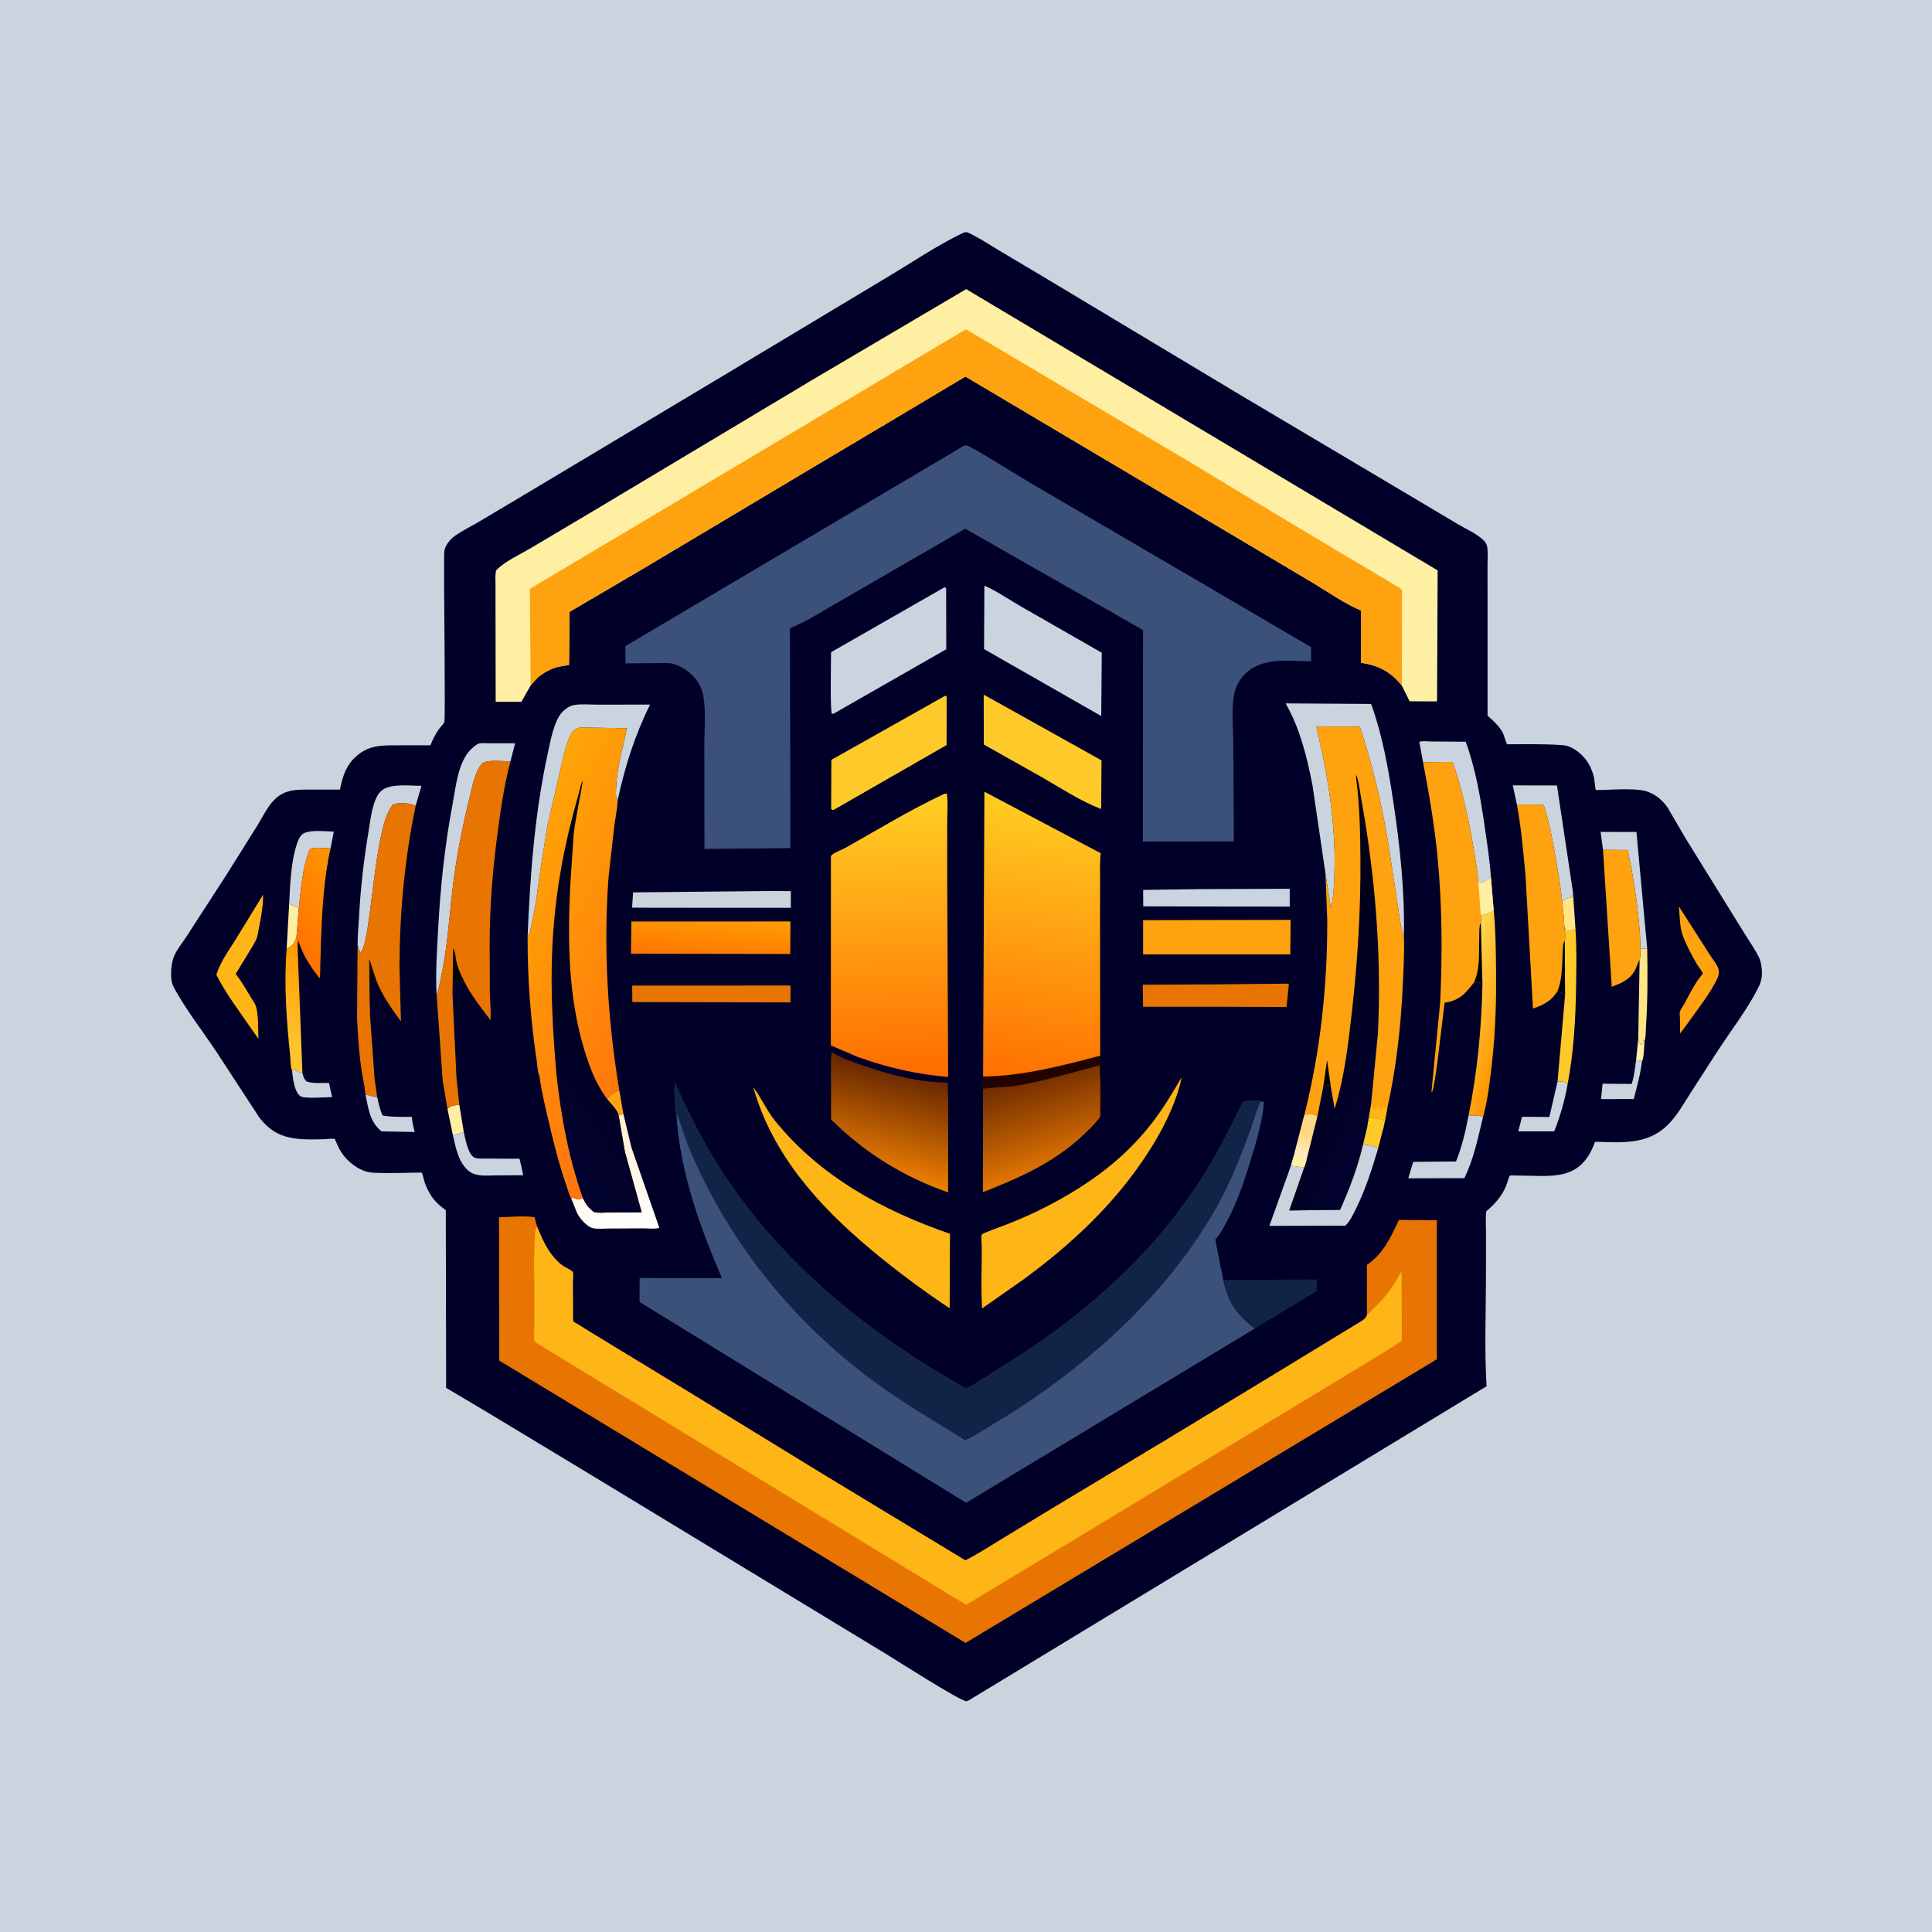 <svg version="1.1" xmlns="http://www.w3.org/2000/svg" style="display: block;" viewBox="0 0 2048 2048" width="1024" height="1024">
<defs>
	<linearGradient id="Gradient1" gradientUnits="userSpaceOnUse" x1="319.193" y1="1010.33" x2="301.272" y2="1107.58">
		<stop class="stop0" offset="0" stop-opacity="1" stop-color="rgb(255,157,0)"/>
		<stop class="stop1" offset="1" stop-opacity="1" stop-color="rgb(255,196,45)"/>
	</linearGradient>
	<linearGradient id="Gradient2" gradientUnits="userSpaceOnUse" x1="631.963" y1="1186.35" x2="656.267" y2="1309.07">
		<stop class="stop0" offset="0" stop-opacity="1" stop-color="rgb(255,240,206)"/>
		<stop class="stop1" offset="1" stop-opacity="1" stop-color="rgb(255,255,255)"/>
	</linearGradient>
	<linearGradient id="Gradient3" gradientUnits="userSpaceOnUse" x1="304.643" y1="986.719" x2="373.202" y2="937.494">
		<stop class="stop0" offset="0" stop-opacity="1" stop-color="rgb(255,114,0)"/>
		<stop class="stop1" offset="1" stop-opacity="1" stop-color="rgb(255,148,0)"/>
	</linearGradient>
	<linearGradient id="Gradient4" gradientUnits="userSpaceOnUse" x1="1599.22" y1="1072.66" x2="1547.98" y2="1058.12">
		<stop class="stop0" offset="0" stop-opacity="1" stop-color="rgb(255,152,0)"/>
		<stop class="stop1" offset="1" stop-opacity="1" stop-color="rgb(255,213,80)"/>
	</linearGradient>
	<linearGradient id="Gradient5" gradientUnits="userSpaceOnUse" x1="750.851" y1="1015.79" x2="755.226" y2="970.408">
		<stop class="stop0" offset="0" stop-opacity="1" stop-color="rgb(255,119,0)"/>
		<stop class="stop1" offset="1" stop-opacity="1" stop-color="rgb(255,155,2)"/>
	</linearGradient>
	<linearGradient id="Gradient6" gradientUnits="userSpaceOnUse" x1="956.207" y1="1133.24" x2="928.911" y2="1244.28">
		<stop class="stop0" offset="0" stop-opacity="1" stop-color="rgb(100,37,1)"/>
		<stop class="stop1" offset="1" stop-opacity="1" stop-color="rgb(239,127,2)"/>
	</linearGradient>
	<linearGradient id="Gradient7" gradientUnits="userSpaceOnUse" x1="1086.46" y1="1140.63" x2="1116.91" y2="1239.56">
		<stop class="stop0" offset="0" stop-opacity="1" stop-color="rgb(110,43,1)"/>
		<stop class="stop1" offset="1" stop-opacity="1" stop-color="rgb(227,118,2)"/>
	</linearGradient>
	<linearGradient id="Gradient8" gradientUnits="userSpaceOnUse" x1="947.81" y1="1140.9" x2="937.455" y2="845.225">
		<stop class="stop0" offset="0" stop-opacity="1" stop-color="rgb(255,108,0)"/>
		<stop class="stop1" offset="1" stop-opacity="1" stop-color="rgb(255,207,36)"/>
	</linearGradient>
	<linearGradient id="Gradient9" gradientUnits="userSpaceOnUse" x1="1081.85" y1="1144.19" x2="1121.86" y2="852.403">
		<stop class="stop0" offset="0" stop-opacity="1" stop-color="rgb(255,112,0)"/>
		<stop class="stop1" offset="1" stop-opacity="1" stop-color="rgb(255,204,33)"/>
	</linearGradient>
	<linearGradient id="Gradient10" gradientUnits="userSpaceOnUse" x1="1358.86" y1="1045.54" x2="1494.65" y2="1103.86">
		<stop class="stop0" offset="0" stop-opacity="1" stop-color="rgb(1,0,18)"/>
		<stop class="stop1" offset="1" stop-opacity="1" stop-color="rgb(1,1,47)"/>
	</linearGradient>
	<linearGradient id="Gradient11" gradientUnits="userSpaceOnUse" x1="1384.18" y1="1202.79" x2="1379.23" y2="1222.56">
		<stop class="stop0" offset="0" stop-opacity="1" stop-color="rgb(255,216,134)"/>
		<stop class="stop1" offset="1" stop-opacity="1" stop-color="rgb(255,236,183)"/>
	</linearGradient>
	<linearGradient id="Gradient12" gradientUnits="userSpaceOnUse" x1="515.087" y1="962.885" x2="718.507" y2="1062.3">
		<stop class="stop0" offset="0" stop-opacity="1" stop-color="rgb(255,165,6)"/>
		<stop class="stop1" offset="1" stop-opacity="1" stop-color="rgb(255,116,13)"/>
	</linearGradient>
	<linearGradient id="Gradient13" gradientUnits="userSpaceOnUse" x1="712.212" y1="1028.12" x2="536.283" y2="1145.18">
		<stop class="stop0" offset="0" stop-opacity="1" stop-color="rgb(0,1,23)"/>
		<stop class="stop1" offset="1" stop-opacity="1" stop-color="rgb(1,1,47)"/>
	</linearGradient>
</defs>
<path transform="translate(0,0)" fill="rgb(202,212,223)" d="M -0 -0 L 2048 0 L 2048 2048 L -0 2048 L -0 -0 z"/>
<path transform="translate(0,0)" fill="rgb(0,0,40)" d="M 1021.64 246.5 L 1025 246.078 C 1037.15 251.536 1048.38 259.038 1059.77 265.903 L 1109.75 295.635 L 1321.53 422.703 L 1494.79 525.517 L 1545.39 555.661 C 1554.07 560.795 1566.54 566.254 1573.38 573.448 C 1575.2 575.364 1576.26 577.86 1576.61 580.469 C 1577.39 586.247 1576.83 592.71 1576.84 598.549 L 1576.86 633.969 L 1576.86 758.727 C 1583.16 764.15 1588.72 769.142 1592.87 776.479 C 1594.37 779.128 1596.26 787.505 1597.75 788.981 C 1597.84 789.066 1653.13 788.118 1661.28 790.717 C 1667.69 792.761 1673.49 796.89 1678.1 801.746 C 1684.05 808.014 1687.47 815.376 1689.58 823.674 C 1690.09 825.657 1691.05 836.584 1691.61 837.217 C 1692.8 838.554 1729.65 834.401 1744.46 838.582 C 1750.78 840.365 1756.77 844.067 1761.46 848.64 C 1763.96 851.077 1766.18 853.73 1768.08 856.66 L 1787 889 L 1826.01 952 L 1851.03 992.366 C 1855.58 999.689 1860.76 1006.94 1864.5 1014.73 C 1866.98 1019.91 1867.79 1026.42 1867.72 1032.14 C 1867.65 1038.07 1866.12 1042.56 1863.46 1047.78 C 1851.98 1070.36 1835.54 1091.49 1821.66 1112.7 L 1791.68 1159.17 C 1784.39 1170.54 1777.29 1183.41 1767.51 1192.82 C 1745.59 1213.92 1718.88 1211.04 1690.8 1210.31 C 1675.47 1253.58 1644.44 1246.11 1606.72 1246.09 C 1606.15 1246.09 1600.81 1245.98 1600.68 1246.09 C 1599.6 1247.03 1597.31 1255.27 1596.51 1257.14 C 1591.65 1268.58 1584.84 1275.95 1575.56 1284 C 1574.56 1291.1 1575.21 1299.02 1575.21 1306.23 L 1575.2 1349.45 C 1575.2 1389.21 1573.46 1429.85 1575.81 1469.51 L 1026.87 1802.5 L 1024.46 1803.42 C 1017.02 1802.82 949.271 1759.3 938.162 1752.59 L 635.246 1568.75 L 518.427 1498.21 L 472.937 1471.19 L 472.548 1282.82 C 466.629 1278.64 460.627 1273.29 456.745 1267.14 C 453.991 1262.78 451.71 1257.9 450.057 1253.02 C 449.597 1251.67 447.739 1243.58 447.159 1243.09 C 446.598 1242.62 402.597 1244.54 391.75 1242.66 C 379.885 1240.61 368.383 1231.53 361.86 1221.53 C 359.162 1217.4 357.228 1212.69 355.225 1208.19 C 355.095 1207.9 355.137 1207.42 354.836 1207.31 C 352.881 1206.61 346.35 1207.54 344.012 1207.59 C 323.539 1208.04 301.574 1209.35 284.942 1195.23 C 281.105 1191.97 277.423 1188.07 274.5 1183.98 L 228.771 1113.97 C 214.139 1092.06 197.229 1070.49 184.6 1047.35 C 182.577 1043.65 181.706 1039.97 181.464 1035.77 C 181.02 1028.07 181.871 1019.3 185.137 1012.25 C 188.294 1005.44 193.683 999.095 197.718 992.69 L 239.82 927.695 L 272.974 874.811 C 278.266 866.238 283.198 855.738 290.178 848.439 C 302.056 836.017 315.513 837.029 331.198 837.007 L 360.352 837.023 C 362.913 824.574 366.012 813.283 375.204 803.997 C 389.684 789.369 404.178 790.108 423.082 790.063 L 456.291 790.059 C 458.393 784.245 461.639 778.072 465.205 773.029 C 466.803 770.768 469.927 767.797 471.02 765.411 C 472.172 762.896 470.768 633.16 470.748 618.494 L 470.772 592.888 C 470.822 589.136 470.475 584.63 471.809 581.095 C 473.876 575.619 478.279 570.663 483.078 567.423 C 490.933 562.117 499.647 557.784 507.834 552.992 L 556.376 524.109 L 768.364 397.24 L 940.895 293.61 C 967.455 277.84 993.745 259.753 1021.64 246.5 z"/>
<path transform="translate(0,0)" fill="rgb(254,239,162)" d="M 1736.61 1101.25 C 1737.49 1103.57 1737.85 1106.2 1740 1107.5 C 1741.22 1105.77 1742.19 1104.58 1742.49 1102.44 L 1743.26 1103.12 C 1743.06 1106.97 1742.6 1122.63 1740.58 1124.83 C 1738.6 1123.99 1736.48 1123.95 1734.36 1123.71 L 1736.61 1101.25 z"/>
<path transform="translate(0,0)" fill="rgb(254,162,16)" d="M 656.536 1155.89 L 660.843 1181.01 L 655.753 1182.25 C 654.373 1176.09 647.18 1170.02 643.349 1164.64 L 649 1159.48 L 650.49 1158.5 C 652.55 1157.11 654.127 1156.53 656.536 1155.89 z"/>
<path transform="translate(0,0)" fill="rgb(254,239,162)" d="M 474.343 1175.56 L 475.033 1174.95 L 476.087 1174.12 C 479.216 1171.58 483.032 1171.59 486.883 1171.15 L 491.607 1199.95 C 487.887 1201.23 483.737 1202.22 480.189 1203.86 L 474.343 1175.56 z"/>
<path transform="translate(0,0)" fill="rgb(254,229,133)" d="M 1667.39 945.559 L 1670.12 985.585 C 1666.7 986.051 1663.24 986.714 1659.78 986.369 L 1658 979.785 C 1658.27 971.974 1656.44 963.157 1655.88 955.272 C 1658.03 954.004 1660.14 952.573 1662.6 952.024 C 1663.93 951.726 1665.18 951.483 1666.5 951.089 L 1667.39 945.559 z"/>
<path transform="translate(0,0)" fill="rgb(254,239,162)" d="M 306.53 958.057 C 309.927 959.638 313.136 961.288 316.805 962.127 L 314.282 993.23 C 313.376 996.782 310.813 1001.55 307.66 1003.54 L 303.877 1005.33 L 306.53 958.057 z"/>
<path transform="translate(0,0)" fill="rgb(254,202,41)" d="M 1450.89 1184.91 C 1456.85 1184.99 1462.5 1186.01 1468.19 1187.78 L 1466.64 1195.5 L 1465.63 1198.78 L 1460.72 1217.81 C 1455.67 1214.25 1450.84 1213.88 1444.81 1213.17 L 1449.31 1194.39 L 1449.53 1192.13 L 1450.89 1184.91 z"/>
<path transform="translate(0,0)" fill="rgb(202,212,223)" d="M 309.563 1134.69 L 312 1133.8 L 313.095 1134.41 C 315.618 1135.79 317.648 1136.99 320.568 1137.32 C 321.482 1141.37 322.162 1143.48 325.057 1146.5 C 332.282 1148.7 341.164 1147.9 348.733 1147.94 L 352.058 1162.95 C 346.165 1163.04 322.051 1165.05 318.164 1161.86 C 311.536 1156.42 310.512 1142.75 309.563 1134.69 z"/>
<path transform="translate(0,0)" fill="rgb(202,212,223)" d="M 1734.36 1123.71 C 1736.48 1123.95 1738.6 1123.99 1740.58 1124.83 C 1739.06 1138.22 1735.24 1151.97 1731.83 1165.01 L 1697.16 1165.06 L 1698.83 1148.78 L 1729.62 1149.02 C 1732.28 1141.1 1733.14 1131.96 1734.36 1123.71 z"/>
<path transform="translate(0,0)" fill="rgb(254,229,133)" d="M 1738.86 1005.7 L 1746.11 1005.47 C 1746.65 1033.19 1746.65 1061.07 1744.78 1088.75 C 1744.57 1091.84 1744.71 1100.91 1743.26 1103.12 L 1742.49 1102.44 C 1742.19 1104.58 1741.22 1105.77 1740 1107.5 C 1737.85 1106.2 1737.49 1103.57 1736.61 1101.25 L 1738.04 1017.93 C 1739.17 1014.5 1738.71 1009.37 1738.86 1005.7 z"/>
<path transform="translate(0,0)" fill="rgb(202,212,223)" d="M 387.371 1160.09 C 391.541 1161.37 395.514 1162.47 399.844 1163.04 C 401.288 1169.81 402.79 1176.05 405.527 1182.43 C 415.649 1184.32 426.287 1183.84 436.558 1183.94 C 436.914 1189.4 438.305 1194.64 439.574 1199.94 L 404.397 1199.31 C 391.755 1188.89 390.527 1175.19 387.371 1160.09 z"/>
<path transform="translate(0,0)" fill="rgb(202,212,223)" d="M 1651.08 1146.42 C 1655.04 1146.08 1657.09 1146.19 1660.68 1148.01 L 1661.65 1149.74 C 1658.53 1166.95 1653.99 1183.12 1647.49 1199.33 L 1609.42 1199.28 L 1613.46 1183.78 L 1642.38 1184.07 L 1651.08 1146.42 z"/>
<path transform="translate(0,0)" fill="rgb(202,212,223)" d="M 306.53 958.057 C 307.559 937.565 308.358 911.434 315.576 892.255 C 316.91 888.71 318.967 884.506 322.69 883.015 L 323.772 882.634 C 332.151 879.622 344.896 881.37 353.859 881.502 L 350.465 899.203 C 344.417 899.163 334.244 897.798 328.739 899.714 C 320.503 918.263 319.18 942.047 316.805 962.127 C 313.136 961.288 309.927 959.638 306.53 958.057 z"/>
<path transform="translate(0,0)" fill="rgb(202,212,223)" d="M 480.189 1203.86 C 483.737 1202.22 487.887 1201.23 491.607 1199.95 C 493.304 1207.05 495.633 1221.37 501.505 1226.2 C 504.521 1228.69 510.133 1228.09 513.801 1228.13 L 543.775 1228.29 C 544.513 1228.29 550.239 1228.08 550.531 1228.28 C 550.785 1228.46 552.408 1235.38 552.612 1236.2 L 554.623 1245.79 L 525.461 1245.96 C 515.13 1245.99 503.586 1247.82 495.5 1240.09 C 485.564 1230.58 483.218 1216.66 480.189 1203.86 z"/>
<path transform="translate(0,0)" fill="url(#Gradient1)" d="M 314.282 993.23 L 315.374 1001.81 L 320.568 1137.32 C 317.648 1136.99 315.618 1135.79 313.095 1134.41 L 312 1133.8 L 309.563 1134.69 C 307.826 1131.85 307.978 1122.87 307.576 1119 C 303.689 1081.54 300.82 1042.97 303.877 1005.33 L 307.66 1003.54 C 310.813 1001.55 313.376 996.782 314.282 993.23 z"/>
<path transform="translate(0,0)" fill="rgb(202,212,223)" d="M 1699.26 900.91 L 1696.73 881.843 L 1734.69 881.922 L 1746.11 1005.47 L 1738.86 1005.7 C 1739.16 995.179 1737.92 984.464 1736.93 974 C 1734.61 949.519 1730.53 925.065 1725.42 901.027 L 1699.26 900.91 z"/>
<path transform="translate(0,0)" fill="rgb(202,212,223)" d="M 1556.78 1182.39 C 1562.04 1182.24 1567.04 1182.65 1572.23 1183.52 C 1566.63 1206.11 1562.59 1227.74 1552.26 1248.87 L 1492.81 1249.07 L 1498.05 1231.61 L 1543.42 1231.21 C 1549.64 1216.04 1553.72 1198.46 1556.78 1182.39 z"/>
<path transform="translate(0,0)" fill="rgb(254,162,16)" d="M 1779.67 960.819 L 1812.09 1011.5 C 1814.92 1016.02 1821.14 1023.34 1821.94 1028.48 C 1822.4 1031.36 1821.81 1034.3 1820.59 1036.92 C 1812.85 1053.47 1799.25 1070.22 1788.72 1085.18 L 1780.94 1095.6 L 1780.8 1079.11 C 1780.79 1077.5 1780.29 1073.94 1780.75 1072.5 C 1781.63 1069.74 1784.45 1066.01 1785.87 1063.35 C 1790.26 1055.11 1794.5 1046.69 1799.78 1038.97 C 1800.21 1038.33 1805.08 1032.06 1805.08 1031.94 C 1805.02 1030.72 1799.82 1023.87 1798.89 1022.27 C 1793.67 1013.3 1788.31 1003.12 1784.44 993.506 C 1780.36 983.384 1780.75 971.583 1779.67 960.819 z"/>
<path transform="translate(0,0)" fill="rgb(254,202,41)" d="M 1658 979.785 L 1659.78 986.369 C 1663.24 986.714 1666.7 986.051 1670.12 985.585 C 1671.38 1005.47 1671.04 1025.56 1670.73 1045.47 C 1670.2 1080.44 1668.26 1115.32 1661.65 1149.74 L 1660.68 1148.01 C 1657.09 1146.19 1655.04 1146.08 1651.08 1146.42 L 1659.06 1054.55 C 1655.42 1051.98 1654.89 1051.72 1650.45 1051.59 C 1655.77 1040.35 1655.55 1025.68 1656.32 1013.5 C 1656.62 1008.87 1655.99 1000.77 1658.74 996.976 C 1659.91 992.633 1658.37 984.425 1658 979.785 z"/>
<path transform="translate(0,0)" fill="rgb(0,0,6)" d="M 1650.45 1051.59 C 1655.77 1040.35 1655.55 1025.68 1656.32 1013.5 C 1656.62 1008.87 1655.99 1000.77 1658.74 996.976 L 1659.06 1054.55 C 1655.42 1051.98 1654.89 1051.72 1650.45 1051.59 z"/>
<path transform="translate(0,0)" fill="url(#Gradient2)" d="M 655.753 1182.25 L 660.843 1181.01 L 669.322 1216.32 L 698.881 1301.44 C 695.976 1303.09 685.948 1302.07 682.273 1302.09 L 645.231 1302.29 C 640.326 1302.29 633.767 1302.97 629.033 1302.05 C 622.159 1300.71 614.341 1291.35 611.598 1285.58 L 605.334 1269.95 C 609.537 1269.21 610.076 1271.56 613 1271.5 C 614.204 1271.47 616.655 1270.2 617.765 1269.67 C 619.538 1273.23 621.351 1277 624.13 1279.89 C 625.317 1281.13 628.737 1284.42 630.096 1284.88 C 633.015 1285.88 639.283 1285.33 642.5 1285.35 L 680.171 1285.12 L 662.392 1220.91 L 655.753 1182.25 z"/>
<path transform="translate(0,0)" fill="rgb(202,212,223)" d="M 1607.97 852.918 L 1603.62 832.536 L 1650.45 832.63 L 1667.39 945.559 L 1666.5 951.089 C 1665.18 951.483 1663.93 951.726 1662.6 952.024 C 1660.14 952.573 1658.03 954.004 1655.88 955.272 C 1654.54 940.788 1651.95 926.274 1649.53 911.934 C 1646.1 891.726 1642.49 872.454 1636.27 852.87 L 1607.97 852.918 z"/>
<path transform="translate(0,0)" fill="rgb(254,181,22)" d="M 278.902 948.386 C 279.259 961.812 275.549 977.694 273.111 991 C 272.099 996.521 268.714 1001.19 265.957 1006 L 249.886 1032.33 C 255.759 1039.92 260.684 1048.51 265.685 1056.71 C 267.783 1060.16 270.726 1064.08 271.695 1068.02 C 274.194 1078.18 273.489 1090.63 273.913 1101.11 L 265.643 1089.45 C 253.389 1071.27 238.985 1052.91 229.343 1033.24 C 233.448 1019.95 242.281 1007.83 249.651 996.135 L 278.902 948.386 z"/>
<path transform="translate(0,0)" fill="rgb(202,212,223)" d="M 379.087 1001.67 C 379.039 991.958 380.023 982.068 380.55 972.362 C 382.214 941.67 385.593 911.345 390.725 881.045 C 392.732 869.193 394.713 848.274 403.081 839.38 C 412.072 829.825 434.231 833.053 446.773 833.005 L 440.644 854.021 C 433.897 851.264 424.15 850.549 417.116 852.5 C 395.912 871.847 394.194 999.694 382 1009.85 C 380.525 1007.39 379.902 1004.41 379.087 1001.67 z"/>
<path transform="translate(0,0)" fill="rgb(202,212,223)" d="M 1271.7 942.508 L 1367.13 942.137 L 1367.18 961.017 L 1306.5 960.981 L 1211.88 960.763 L 1211.81 943.309 L 1271.7 942.508 z"/>
<path transform="translate(0,0)" fill="rgb(232,117,1)" d="M 670.124 1044.74 L 837.944 1044.72 L 837.966 1062.6 L 670.301 1062.27 L 670.124 1044.74 z"/>
<path transform="translate(0,0)" fill="rgb(202,212,223)" d="M 819.394 944.5 L 838.331 944.686 L 838.319 962.314 L 688.28 962.238 L 670.003 962.096 L 671.126 945.956 L 819.394 944.5 z"/>
<path transform="translate(0,0)" fill="url(#Gradient3)" d="M 316.805 962.127 C 319.18 942.047 320.503 918.263 328.739 899.714 C 334.244 897.798 344.417 899.163 350.465 899.203 C 343.306 930.43 341.544 964.561 340.3 996.53 L 339.499 1023.62 C 339.377 1027.86 339.763 1032.92 338.771 1037.01 C 330.032 1026.2 320.131 1011.12 316.5 997.523 L 315.374 1001.81 L 314.282 993.23 L 316.805 962.127 z"/>
<path transform="translate(0,0)" fill="rgb(202,212,223)" d="M 1508.47 807.975 L 1504.52 786.509 C 1506.75 785.158 1513.86 785.981 1516.69 785.996 L 1553.7 786.273 C 1564.2 814.882 1569.39 845.535 1573.73 875.57 C 1576.34 893.664 1579.24 911.95 1580.48 930.203 C 1577.26 932.738 1573.68 934.551 1570.08 936.492 L 1567.07 934.648 C 1565.91 920.803 1563.35 906.739 1560.99 893.041 C 1556.02 864.247 1549.51 835.256 1539.78 807.684 L 1508.47 807.975 z"/>
<path transform="translate(0,0)" fill="rgb(18,35,72)" d="M 1296.43 1356.73 L 1395.99 1356.36 L 1395.95 1368.65 L 1330.06 1408.38 C 1320.69 1401.4 1310.06 1390.88 1304.69 1380.46 C 1300.82 1372.97 1298.66 1364.81 1296.43 1356.73 z"/>
<path transform="translate(0,0)" fill="rgb(202,212,223)" d="M 1444.81 1213.17 C 1450.84 1213.88 1455.67 1214.25 1460.72 1217.81 C 1454.41 1239.12 1447.6 1260.48 1437.81 1280.49 C 1434.77 1286.7 1431.18 1294.4 1426.19 1299.24 L 1345.58 1299.5 L 1368.52 1235.52 L 1382.64 1237.38 L 1366.72 1283.11 L 1420.48 1282.47 C 1430.64 1259.73 1439.15 1237.49 1444.81 1213.17 z"/>
<path transform="translate(0,0)" fill="url(#Gradient4)" d="M 1569.74 970.097 C 1574.86 969.056 1578.9 968.084 1583.43 965.274 C 1585.39 984.682 1585.57 1004.43 1585.84 1023.93 C 1586.34 1059.81 1585.37 1095.04 1581.14 1130.7 C 1579.09 1147.98 1576.92 1166.74 1572.23 1183.52 C 1567.04 1182.65 1562.04 1182.24 1556.78 1182.39 C 1566.02 1136.16 1570.47 1090.32 1571.47 1043.23 C 1567.4 1040.95 1566.83 1040.48 1562.31 1041.66 C 1569.05 1026.89 1567.58 1009.7 1568 993.709 C 1568.14 988.505 1567.49 982.538 1569.72 977.79 C 1570.28 976.171 1569.76 971.953 1569.74 970.097 z"/>
<path transform="translate(0,0)" fill="rgb(0,0,6)" d="M 1562.31 1041.66 C 1569.05 1026.89 1567.58 1009.7 1568 993.709 C 1568.14 988.505 1567.49 982.538 1569.72 977.79 L 1571.47 1043.23 C 1567.4 1040.95 1566.83 1040.48 1562.31 1041.66 z"/>
<path transform="translate(0,0)" fill="rgb(232,117,1)" d="M 1285.32 1043.5 L 1366.32 1042.68 L 1363.8 1067.45 L 1292.5 1067.18 L 1211.69 1067.18 L 1211.4 1043.84 L 1285.32 1043.5 z"/>
<path transform="translate(0,0)" fill="rgb(202,212,223)" d="M 462.813 1054.31 L 462.642 1051.63 C 461.841 1029.95 463.173 1007.66 464.361 986 C 466.833 940.923 471.267 897.265 479.675 852.855 C 483.075 834.897 485.311 808.565 498.709 794.861 C 500.422 793.108 504.854 789.134 507.152 788.358 C 510.033 787.385 514.887 787.919 517.998 787.912 L 546.057 787.919 L 541.057 807.236 C 534.427 807.14 515.695 804.828 511.139 809.399 C 503.607 816.954 500.432 834.834 497.882 845 C 490.919 872.761 485.446 900.176 481.486 928.527 C 476.464 964.481 475.118 1001.72 467.229 1037.12 C 465.959 1042.81 465.228 1048.99 462.813 1054.31 z"/>
<path transform="translate(0,0)" fill="rgb(254,162,16)" d="M 1699.26 900.91 L 1725.42 901.027 C 1730.53 925.065 1734.61 949.519 1736.93 974 C 1737.92 984.464 1739.16 995.179 1738.86 1005.7 C 1738.71 1009.37 1739.17 1014.5 1738.04 1017.93 C 1735.92 1020.81 1735.21 1024.33 1733.64 1027.5 C 1728.29 1038.32 1719.12 1042.07 1708.52 1046 L 1699.26 900.91 z"/>
<path transform="translate(0,0)" fill="rgb(202,212,223)" d="M 559.272 992.868 C 561.964 927.653 566.722 862.539 580.646 798.607 C 583.388 786.018 587.24 763.468 596.578 754.183 C 599.71 751.069 604.138 748.155 608.56 747.366 C 616.088 746.023 625.658 746.989 633.406 746.958 L 689.103 746.888 C 672.936 779.43 662.399 812.71 654.781 848.144 L 654.003 846.817 C 652.341 843.699 652.998 838.099 653.141 834.648 C 654.036 813.107 660.201 792.834 664.678 771.927 L 627.075 771.388 C 622.203 771.336 612.465 770.02 608.823 773.7 C 600.946 781.661 597.418 801.99 594.758 812.808 L 580.424 874.634 L 572.857 922 C 570.042 941.508 567.944 961.319 563.334 980.5 C 562.382 984.463 561.791 989.624 559.272 992.868 z"/>
<path transform="translate(0,0)" fill="rgb(254,162,16)" d="M 1211.74 975.4 L 1368.09 975.12 L 1367.77 1011.7 L 1211.74 1011.69 L 1211.74 975.4 z"/>
<path transform="translate(0,0)" fill="url(#Gradient5)" d="M 669.289 976.817 L 837.891 976.782 L 837.715 1011.27 L 668.818 1011 L 669.289 976.817 z"/>
<path transform="translate(0,0)" fill="rgb(254,202,41)" d="M 1042.78 736.359 L 1167.67 806.016 L 1167.26 857.622 C 1145.51 849.303 1124.38 835.294 1104.17 823.728 L 1042.86 789.231 L 1042.78 736.359 z"/>
<path transform="translate(0,0)" fill="rgb(254,202,41)" d="M 1001.99 737.5 L 1003.49 738.458 L 1003.42 789.813 L 883.5 858.643 C 881.817 858.421 882.668 858.723 881.046 857.5 L 881.273 805.466 L 1001.99 737.5 z"/>
<path transform="translate(0,0)" fill="rgb(254,162,16)" d="M 1607.97 852.918 L 1636.27 852.87 C 1642.49 872.454 1646.1 891.726 1649.53 911.934 C 1651.95 926.274 1654.54 940.788 1655.88 955.272 C 1656.44 963.157 1658.27 971.974 1658 979.785 C 1658.37 984.425 1659.91 992.633 1658.74 996.976 C 1655.99 1000.77 1656.62 1008.87 1656.32 1013.5 C 1655.55 1025.68 1655.77 1040.35 1650.45 1051.59 C 1643.76 1061.65 1635.96 1065.24 1625.02 1069.13 L 1617.09 928 C 1614.76 903.024 1612.61 877.574 1607.97 852.918 z"/>
<path transform="translate(0,0)" fill="rgb(202,212,223)" d="M 1405.05 925.873 L 1391.23 832 C 1385.38 802.322 1378 772.006 1362.82 745.621 L 1453.41 746.207 C 1465.65 779.798 1471.87 815.839 1477.15 851.09 C 1484.14 897.773 1489.1 944.817 1488.2 992.087 C 1484.01 980.897 1483.06 968.396 1481.22 956.629 L 1471.83 895.463 C 1465.15 853.717 1454.86 810.372 1441.5 770.253 L 1395.29 770.162 C 1407.55 821.494 1416.52 874.932 1414.49 927.906 C 1414.06 939.146 1413.7 951.557 1410.7 962.432 L 1405.05 925.873 z"/>
<path transform="translate(0,0)" fill="rgb(202,212,223)" d="M 1001.28 622.5 L 1002.95 623.5 L 1003.09 688.229 L 883.5 756.594 L 881.865 756.602 C 879.819 754.108 880.951 699.076 880.949 691.365 L 1001.28 622.5 z"/>
<path transform="translate(0,0)" fill="rgb(202,212,223)" d="M 1043.48 620.756 C 1056.79 626.625 1070.03 635.893 1082.75 643.151 L 1167.92 691.923 L 1167.36 759.022 L 1043.12 688.075 L 1043.48 620.756 z"/>
<path transform="translate(0,0)" fill="rgb(232,117,1)" d="M 379.087 1001.67 C 379.902 1004.41 380.525 1007.39 382 1009.85 C 394.194 999.694 395.912 871.847 417.116 852.5 C 424.15 850.549 433.897 851.264 440.644 854.021 C 428.935 909.976 423.691 967.466 423.452 1024.61 L 425.044 1082.72 C 414.976 1069.06 405.291 1055.46 398.999 1039.55 C 396.478 1040.16 393.974 1040.69 391.587 1041.73 L 391.968 1065.13 C 392.004 1067.41 392.641 1071.31 392.002 1073.31 L 397.136 1144.06 L 399.844 1163.04 C 395.514 1162.47 391.541 1161.37 387.371 1160.09 L 385.918 1149.17 C 381.175 1127.12 379.654 1102.52 378.494 1079.98 L 379.087 1001.67 z"/>
<path transform="translate(0,0)" fill="rgb(0,0,6)" d="M 391.587 1041.73 L 391.439 1016.53 L 398.999 1039.55 C 396.478 1040.16 393.974 1040.69 391.587 1041.73 z"/>
<path transform="translate(0,0)" fill="rgb(254,181,22)" d="M 798.468 1152.45 C 807.048 1163.74 812.629 1177 821.732 1188.25 C 869.708 1247.51 935.962 1283.28 1007 1307.85 L 1006.68 1386.85 C 977.578 1367.49 949.567 1346.63 922.772 1324.18 C 867.331 1277.72 818.588 1223.65 798.468 1152.45 z"/>
<path transform="translate(0,0)" fill="rgb(254,181,22)" d="M 1252.51 1142.11 L 1251.86 1145.95 C 1245.08 1173.35 1231.51 1199.56 1216.19 1223.06 C 1181.42 1276.39 1136.16 1318.64 1085.12 1356.13 L 1041.06 1386.99 C 1039.67 1366.01 1040.75 1344.29 1040.73 1323.24 C 1040.73 1320.43 1039.81 1310.47 1040.72 1308.72 C 1041.5 1307.19 1062.49 1299.76 1065.45 1298.62 C 1096.86 1286.57 1127.93 1270.57 1155.66 1251.56 C 1180.1 1234.8 1202.16 1214.78 1220.41 1191.38 C 1232.53 1175.85 1242.63 1159.11 1252.51 1142.11 z"/>
<path transform="translate(0,0)" fill="rgb(254,162,16)" d="M 1508.47 807.975 L 1539.78 807.684 C 1549.51 835.256 1556.02 864.247 1560.99 893.041 C 1563.35 906.739 1565.91 920.803 1567.07 934.648 L 1570.08 936.492 C 1573.68 934.551 1577.26 932.738 1580.48 930.203 L 1583.43 965.274 C 1578.9 968.084 1574.86 969.056 1569.74 970.097 C 1569.76 971.953 1570.28 976.171 1569.72 977.79 C 1567.49 982.538 1568.14 988.505 1568 993.709 C 1567.58 1009.7 1569.05 1026.89 1562.31 1041.66 C 1553.4 1053.17 1546.62 1060.92 1531.36 1062.89 L 1523.6 1126.73 C 1522.07 1136.85 1520.95 1147.48 1518.25 1157.35 L 1517.4 1157.5 L 1526.6 1063.22 C 1529.03 1011.82 1528.82 960.251 1523.91 909 C 1520.67 875.182 1514.88 841.328 1508.47 807.975 z"/>
<path transform="translate(0,0)" fill="rgb(254,239,162)" d="M 1580.48 930.203 L 1583.43 965.274 C 1578.9 968.084 1574.86 969.056 1569.74 970.097 L 1567.07 934.648 L 1570.08 936.492 C 1573.68 934.551 1577.26 932.738 1580.48 930.203 z"/>
<path transform="translate(0,0)" fill="url(#Gradient6)" d="M 880.856 1137.15 C 880.884 1129.75 880.664 1122.24 881.619 1114.9 L 882.632 1115.6 C 892.238 1121.99 903.674 1125.6 914.5 1129.34 C 942.621 1139.07 974.513 1147.6 1004.59 1147.53 L 1005.1 1165.97 L 1005.07 1264.01 C 957.073 1247.11 917.205 1222.41 880.973 1186.7 L 880.856 1137.15 z"/>
<path transform="translate(0,0)" fill="rgb(232,117,1)" d="M 462.813 1054.31 C 465.228 1048.99 465.959 1042.81 467.229 1037.12 C 475.118 1001.72 476.464 964.481 481.486 928.527 C 485.446 900.176 490.919 872.761 497.882 845 C 500.432 834.834 503.607 816.954 511.139 809.399 C 515.695 804.828 534.427 807.14 541.057 807.236 C 534.421 832.529 530.585 858.782 527.2 884.691 C 522.223 922.782 519.192 960.654 519.064 999.098 L 519.261 1052.36 C 519.461 1061.93 520.598 1071.9 519.961 1081.42 C 509.928 1068.14 499.259 1054.91 491.876 1039.92 C 488.239 1039.59 485.109 1039.64 481.5 1040.21 C 479.358 1042.91 479.844 1049.59 479.641 1053.06 L 483.875 1142.23 L 486.883 1171.15 C 483.032 1171.59 479.216 1171.58 476.087 1174.12 L 475.033 1174.95 L 474.343 1175.56 L 469.467 1146.75 L 469.369 1146.68 L 462.813 1054.31 z"/>
<path transform="translate(0,0)" fill="rgb(0,0,6)" d="M 479.641 1053.06 L 480.388 1005.03 C 482.939 1009.41 483.159 1017.94 484.765 1023.14 C 486.565 1028.96 489.24 1034.44 491.876 1039.92 C 488.239 1039.59 485.109 1039.64 481.5 1040.21 C 479.358 1042.91 479.844 1049.59 479.641 1053.06 z"/>
<path transform="translate(0,0)" fill="url(#Gradient7)" d="M 1042.11 1141.15 C 1083.74 1140.74 1126.29 1129.57 1166.27 1119.03 L 1167.13 1167.4 C 1167.12 1172.02 1168.1 1179.87 1166.16 1183.98 C 1161.21 1191.03 1154.64 1197.1 1148.41 1203.02 C 1117.68 1232.23 1080.81 1248.52 1041.88 1263.76 L 1042.08 1182.66 L 1041.84 1154.21 C 1041.23 1150.08 1041.92 1145.34 1042.11 1141.15 z"/>
<path transform="translate(0,0)" fill="rgb(33,4,0)" d="M 1042.11 1141.15 C 1083.74 1140.74 1126.29 1129.57 1166.27 1119.03 L 1167.13 1167.4 C 1167.12 1172.02 1168.1 1179.87 1166.16 1183.98 L 1166.18 1144.45 L 1165.5 1129.29 C 1136.28 1136.98 1107.61 1145.78 1077.75 1150.83 C 1065.84 1152.84 1053.49 1152.2 1041.84 1154.21 C 1041.23 1150.08 1041.92 1145.34 1042.11 1141.15 z"/>
<path transform="translate(0,0)" fill="url(#Gradient8)" d="M 1001.03 841.5 L 1003.67 841.253 C 1005.09 850.268 1004.08 860.788 1004.08 869.95 L 1004.09 933.819 L 1005.09 1141.69 C 971.259 1138.76 940.597 1131.72 908.699 1120.2 L 880.718 1108.16 L 880.814 908.068 C 880.963 907.559 881.153 907.038 881.489 906.628 C 883.514 904.161 892.544 900.8 895.991 898.863 C 930.491 879.474 965.185 858.193 1001.03 841.5 z"/>
<path transform="translate(0,0)" fill="url(#Gradient9)" d="M 1042.11 1141.15 L 1043.5 839.227 L 1166.81 904.436 C 1165.75 913.358 1166.17 922.64 1166.13 931.624 L 1166.09 977.296 L 1166.27 1119.03 C 1126.29 1129.57 1083.74 1140.74 1042.11 1141.15 z"/>
<path transform="translate(0,0)" fill="rgb(254,162,16)" d="M 1405.05 925.873 L 1410.7 962.432 C 1413.7 951.557 1414.06 939.146 1414.49 927.906 C 1416.52 874.932 1407.55 821.494 1395.29 770.162 L 1441.5 770.253 C 1454.86 810.372 1465.15 853.717 1471.83 895.463 L 1481.22 956.629 C 1483.06 968.396 1484.01 980.897 1488.2 992.087 C 1488.83 1009.68 1487.79 1027.5 1486.98 1045.08 C 1484.98 1088.34 1480.06 1132.52 1470.59 1174.82 L 1468.19 1187.78 C 1462.5 1186.01 1456.85 1184.99 1450.89 1184.91 L 1449.53 1192.13 L 1449.31 1194.39 L 1444.81 1213.17 C 1439.15 1237.49 1430.64 1259.73 1420.48 1282.47 L 1366.72 1283.11 L 1382.64 1237.38 L 1368.52 1235.52 L 1371.03 1226.73 L 1382.7 1181.74 C 1399.75 1113.93 1407.16 1045.06 1406.94 975.229 L 1405.05 925.873 z"/>
<path transform="translate(0,0)" fill="rgb(0,0,6)" d="M 1402.57 1152.85 L 1406.76 1123.63 L 1410.69 1151.97 L 1407.5 1150.14 C 1406.19 1151.05 1405 1151.89 1403.51 1152.5 L 1402.57 1152.85 z"/>
<path transform="translate(0,0)" fill="rgb(254,181,22)" d="M 1453.44 1170.13 L 1454.97 1172.32 L 1454.25 1174.51 C 1456.8 1174.9 1457.7 1176.78 1460 1176 L 1458.25 1174.01 L 1460 1172.51 L 1464.5 1176.51 L 1465.75 1176.25 L 1465 1174 L 1466 1172.51 L 1469 1174.5 L 1469.49 1173.2 L 1470.59 1174.82 L 1468.19 1187.78 C 1462.5 1186.01 1456.85 1184.99 1450.89 1184.91 L 1453.44 1170.13 z"/>
<path transform="translate(0,0)" fill="url(#Gradient10)" d="M 1410.69 1151.97 L 1414.77 1175.24 C 1425.04 1142.71 1428.86 1108.96 1432.76 1075.19 C 1439.07 1020.66 1442.49 965.936 1442.12 911.035 C 1441.93 882.784 1441.32 853.848 1437.68 825.794 C 1437.46 824.129 1437.43 823.118 1437.76 821.5 C 1439.79 826.273 1440.39 831.948 1441.35 837.048 L 1446.82 869.248 C 1458.9 943.525 1464.33 1020.37 1460.65 1095.62 L 1453.44 1170.13 L 1450.89 1184.91 L 1449.53 1192.13 L 1449.31 1194.39 L 1444.81 1213.17 C 1439.15 1237.49 1430.64 1259.73 1420.48 1282.47 L 1366.72 1283.11 L 1382.64 1237.38 L 1368.52 1235.52 L 1371.03 1226.73 L 1382.7 1181.74 C 1388.24 1180.56 1391.52 1180.58 1396.53 1183.34 L 1402.57 1152.85 L 1403.51 1152.5 C 1405 1151.89 1406.19 1151.05 1407.5 1150.14 L 1410.69 1151.97 z"/>
<path transform="translate(0,0)" fill="url(#Gradient11)" d="M 1382.7 1181.74 C 1388.24 1180.56 1391.52 1180.58 1396.53 1183.34 L 1384.87 1229.88 L 1382.64 1237.38 L 1368.52 1235.52 L 1371.03 1226.73 L 1382.7 1181.74 z"/>
<path transform="translate(0,0)" fill="rgb(254,239,162)" d="M 1371.03 1226.73 C 1376.96 1225.6 1379.36 1227.63 1384.87 1229.88 L 1382.64 1237.38 L 1368.52 1235.52 L 1371.03 1226.73 z"/>
<path transform="translate(0,0)" fill="url(#Gradient12)" d="M 559.272 992.868 C 561.791 989.624 562.382 984.463 563.334 980.5 C 567.944 961.319 570.042 941.508 572.857 922 L 580.424 874.634 L 594.758 812.808 C 597.418 801.99 600.946 781.661 608.823 773.7 C 612.465 770.02 622.203 771.336 627.075 771.388 L 664.678 771.927 C 660.201 792.834 654.036 813.107 653.141 834.648 C 652.998 838.099 652.341 843.699 654.003 846.817 L 654.781 848.144 L 654.692 849.781 C 654.17 858.326 652.331 867.119 651.172 875.621 L 645.111 929.5 C 639.538 1004.72 644.118 1081.58 656.536 1155.89 C 654.127 1156.53 652.55 1157.11 650.49 1158.5 L 649 1159.48 L 643.349 1164.64 C 647.18 1170.02 654.373 1176.09 655.753 1182.25 L 662.392 1220.91 L 680.171 1285.12 L 642.5 1285.35 C 639.283 1285.33 633.015 1285.88 630.096 1284.88 C 628.737 1284.42 625.317 1281.13 624.13 1279.89 C 621.351 1277 619.538 1273.23 617.765 1269.67 C 616.655 1270.2 614.204 1271.47 613 1271.5 C 610.076 1271.56 609.537 1269.21 605.334 1269.95 C 603.659 1268.03 602.055 1261.39 601.13 1258.8 C 593.243 1236.67 587.575 1214.09 582.188 1191.26 C 578.217 1174.43 574.043 1157.38 571.775 1140.22 C 569.824 1136.93 569.638 1129.14 569.013 1125 C 562.469 1081.64 559.122 1036.72 559.272 992.868 z"/>
<path transform="translate(0,0)" fill="url(#Gradient13)" d="M 589.836 1138.45 C 586.092 1094.51 583.425 1050.51 585.381 1006.39 C 587.514 958.275 594.85 910.902 607.214 864.361 L 614.311 837.907 C 615.207 834.763 615.997 830.129 617.809 827.468 C 614.955 846.648 610.275 865.432 608.071 884.745 L 604.422 939.906 C 601.641 997.763 602.401 1056.95 619.413 1112.82 C 624.904 1130.86 631.271 1148.11 642.488 1163.48 L 643.349 1164.64 C 647.18 1170.02 654.373 1176.09 655.753 1182.25 L 662.392 1220.91 L 680.171 1285.12 L 642.5 1285.35 C 639.283 1285.33 633.015 1285.88 630.096 1284.88 C 628.737 1284.42 625.317 1281.13 624.13 1279.89 C 621.351 1277 619.538 1273.23 617.765 1269.67 C 602.729 1227.31 594.59 1183.06 589.836 1138.45 z"/>
<path transform="translate(0,0)" fill="rgb(60,81,122)" d="M 716.945 1180.68 C 715.875 1177.99 715.944 1174.34 715.707 1171.45 C 715.069 1163.67 714.608 1155.48 715.339 1147.7 C 730.978 1182.63 748.597 1216.91 769.933 1248.76 C 833.811 1344.09 924.351 1415.84 1023.56 1471.76 C 1031.16 1469.06 1038.27 1463.83 1045.15 1459.6 L 1085.48 1434.03 C 1162.53 1382.76 1229.71 1320.86 1278.47 1241.56 C 1293.16 1217.67 1305.49 1192.52 1317.86 1167.39 C 1322.66 1167.39 1336.18 1165.66 1339.81 1168.09 C 1338.66 1186.47 1332.96 1205.69 1327.73 1223.3 C 1320.37 1248.06 1312.42 1273.01 1300.02 1295.77 C 1296.64 1301.98 1293.26 1308.7 1288.29 1313.78 L 1293.92 1343.19 C 1294.7 1347.1 1296.56 1352.82 1296.43 1356.73 C 1298.66 1364.81 1300.82 1372.97 1304.69 1380.46 C 1310.06 1390.88 1320.69 1401.4 1330.06 1408.38 L 1024.14 1593.02 L 677.937 1380.12 L 678.013 1355.19 C 680.318 1354.19 683.898 1354.7 686.447 1354.73 L 703.281 1354.89 L 765.21 1354.87 C 741.349 1299.04 720.629 1241.85 716.945 1180.68 z"/>
<path transform="translate(0,0)" fill="rgb(18,35,72)" d="M 716.945 1180.68 C 715.875 1177.99 715.944 1174.34 715.707 1171.45 C 715.069 1163.67 714.608 1155.48 715.339 1147.7 C 730.978 1182.63 748.597 1216.91 769.933 1248.76 C 833.811 1344.09 924.351 1415.84 1023.56 1471.76 C 1031.16 1469.06 1038.27 1463.83 1045.15 1459.6 L 1085.48 1434.03 C 1162.53 1382.76 1229.71 1320.86 1278.47 1241.56 C 1293.16 1217.67 1305.49 1192.52 1317.86 1167.39 C 1322.66 1167.39 1336.18 1165.66 1339.81 1168.09 L 1335.84 1168.5 C 1331.44 1179.04 1328.2 1190.37 1324.27 1201.14 C 1314.34 1228.26 1303.73 1254.71 1289.51 1279.93 C 1239.24 1369.06 1160.18 1441.06 1075 1496.07 L 1040.82 1517.01 C 1035.7 1519.97 1029.9 1524 1024.33 1526.04 L 1022.72 1526.45 C 991.311 1506.96 959.67 1488.43 929.642 1466.78 C 860.554 1416.97 800.759 1350.64 759.281 1276.16 C 747.564 1255.12 737.041 1233.38 728.104 1211.01 L 720.74 1189.92 C 719.684 1186.8 719.056 1183.27 716.945 1180.68 z"/>
<path transform="translate(0,0)" fill="rgb(60,81,122)" d="M 1021.81 472.5 C 1022.71 472.375 1023.61 472.034 1024.51 472.125 C 1028.95 472.574 1080.03 504.746 1088.51 509.733 L 1271.98 616.979 L 1389.79 686.003 L 1389.87 701.015 C 1365.67 700.867 1337.75 696.077 1319.17 715.066 C 1313.57 720.784 1309.67 728.364 1308.2 736.237 C 1305.14 752.579 1307.3 772.446 1307.4 789.096 L 1307.91 891.937 L 1211.51 892.04 L 1211.71 667.906 L 1023.17 560.431 L 894.738 634.783 C 876.56 644.977 857.735 657.391 838.639 665.498 L 837.371 666.026 L 837.84 899.075 L 746.761 899.897 L 746.603 790.209 C 746.576 773.839 748.459 754.24 745.631 738.178 C 744.06 729.257 740.139 721.949 733.659 715.601 C 728.06 710.116 720.734 705.589 713.087 703.585 C 708.149 702.291 701.746 702.981 696.607 702.989 L 663.023 703.164 L 662.955 684.906 L 1021.81 472.5 z"/>
<path transform="translate(0,0)" fill="rgb(232,117,1)" d="M 1448.94 1394.35 L 1448.99 1340.79 C 1466.48 1328.98 1474.22 1311.69 1482.91 1293.13 L 1523.15 1293.5 L 1523.16 1440.86 L 1023.51 1741.57 L 529.144 1442.24 L 528.944 1290.3 C 540.767 1290.18 555.174 1288.44 566.693 1290.36 L 569.252 1300.12 C 574.119 1312 579.269 1324.09 587.912 1333.77 C 590.606 1336.78 593.469 1339.63 596.83 1341.91 C 598.592 1343.11 606.67 1347.02 607.173 1348.48 C 607.936 1350.71 607.202 1356.74 607.212 1359.29 L 607.357 1390.49 C 607.365 1392.04 606.955 1399.88 607.893 1400.9 C 608.836 1401.91 611.67 1403.25 612.941 1404.04 L 626.787 1412.67 L 728.052 1474.26 L 871.549 1562.2 L 1023.33 1654.11 C 1036.56 1647.44 1049.12 1639.2 1061.78 1631.52 L 1118.06 1597.32 L 1232.83 1528.32 L 1339.87 1463.44 L 1443.35 1400.37 C 1446.21 1398.46 1447.65 1397.58 1448.94 1394.35 z"/>
<path transform="translate(0,0)" fill="rgb(254,181,22)" d="M 1448.94 1394.35 C 1455.92 1387 1463.35 1380.34 1469.7 1372.36 C 1475.89 1364.59 1480.59 1356.05 1485.83 1347.66 L 1485.96 1419.66 C 1485.84 1420.32 1485.79 1421.05 1485.44 1421.63 C 1484.28 1423.49 1374.94 1489.29 1363.61 1496.17 L 1165.72 1615.79 L 1024.13 1701.19 L 566.644 1422.39 C 565.79 1418.12 566.275 1413.3 566.303 1408.95 L 566.456 1382.85 C 566.6 1358.23 565.434 1332.9 567.096 1308.39 C 567.315 1305.17 567.559 1302.89 569.252 1300.12 C 574.119 1312 579.269 1324.09 587.912 1333.77 C 590.606 1336.78 593.469 1339.63 596.83 1341.91 C 598.592 1343.11 606.67 1347.02 607.173 1348.48 C 607.936 1350.71 607.202 1356.74 607.212 1359.29 L 607.357 1390.49 C 607.365 1392.04 606.955 1399.88 607.893 1400.9 C 608.836 1401.91 611.67 1403.25 612.941 1404.04 L 626.787 1412.67 L 728.052 1474.26 L 871.549 1562.2 L 1023.33 1654.11 C 1036.56 1647.44 1049.12 1639.2 1061.78 1631.52 L 1118.06 1597.32 L 1232.83 1528.32 L 1339.87 1463.44 L 1443.35 1400.37 C 1446.21 1398.46 1447.65 1397.58 1448.94 1394.35 z"/>
<path transform="translate(0,0)" fill="rgb(254,239,162)" d="M 562.52 726.616 L 552.705 743.937 L 525.437 743.938 L 525.269 644.716 L 525.272 619.51 C 525.278 615.233 524.826 610.295 525.607 606.109 C 525.917 604.447 525.592 604.963 526.604 603.944 C 535.676 594.81 551.064 587.874 562.279 581.212 L 631.033 540.416 L 863.325 401.357 L 1024.18 306.487 L 1523.97 604.658 L 1523.34 743.532 L 1494.23 743.397 L 1485.98 726.683 C 1474.25 712.101 1461.41 705.234 1442.9 702.66 L 1442.93 647.217 C 1425.37 640.048 1408.33 627.781 1392 618.014 L 1307.03 567.491 L 1023.39 399.148 L 949.318 443.349 L 867.423 492.039 L 684.615 601.113 L 626.323 635.351 L 608.442 645.792 C 607.591 646.334 604.245 648.13 603.787 648.822 C 603.296 649.564 603.742 656.53 603.732 658.15 L 603.183 703.479 C 603.172 703.911 603.45 704.463 603.151 704.774 C 602.953 704.981 592.866 706.544 591.428 706.92 C 584.666 708.688 578.332 711.906 572.717 716.066 C 568.832 718.945 565.669 722.972 562.52 726.616 z"/>
<path transform="translate(0,0)" fill="rgb(254,162,16)" d="M 562.52 726.616 L 561.636 624.246 L 1023.93 349.038 L 1261.49 489.942 L 1372.84 557.247 L 1459.29 608.692 L 1477.25 619.459 C 1480.28 621.281 1483.81 622.895 1486.17 625.543 L 1485.98 726.683 C 1474.25 712.101 1461.41 705.234 1442.9 702.66 L 1442.93 647.217 C 1425.37 640.048 1408.33 627.781 1392 618.014 L 1307.03 567.491 L 1023.39 399.148 L 949.318 443.349 L 867.423 492.039 L 684.615 601.113 L 626.323 635.351 L 608.442 645.792 C 607.591 646.334 604.245 648.13 603.787 648.822 C 603.296 649.564 603.742 656.53 603.732 658.15 L 603.183 703.479 C 603.172 703.911 603.45 704.463 603.151 704.774 C 602.953 704.981 592.866 706.544 591.428 706.92 C 584.666 708.688 578.332 711.906 572.717 716.066 C 568.832 718.945 565.669 722.972 562.52 726.616 z"/>
</svg>